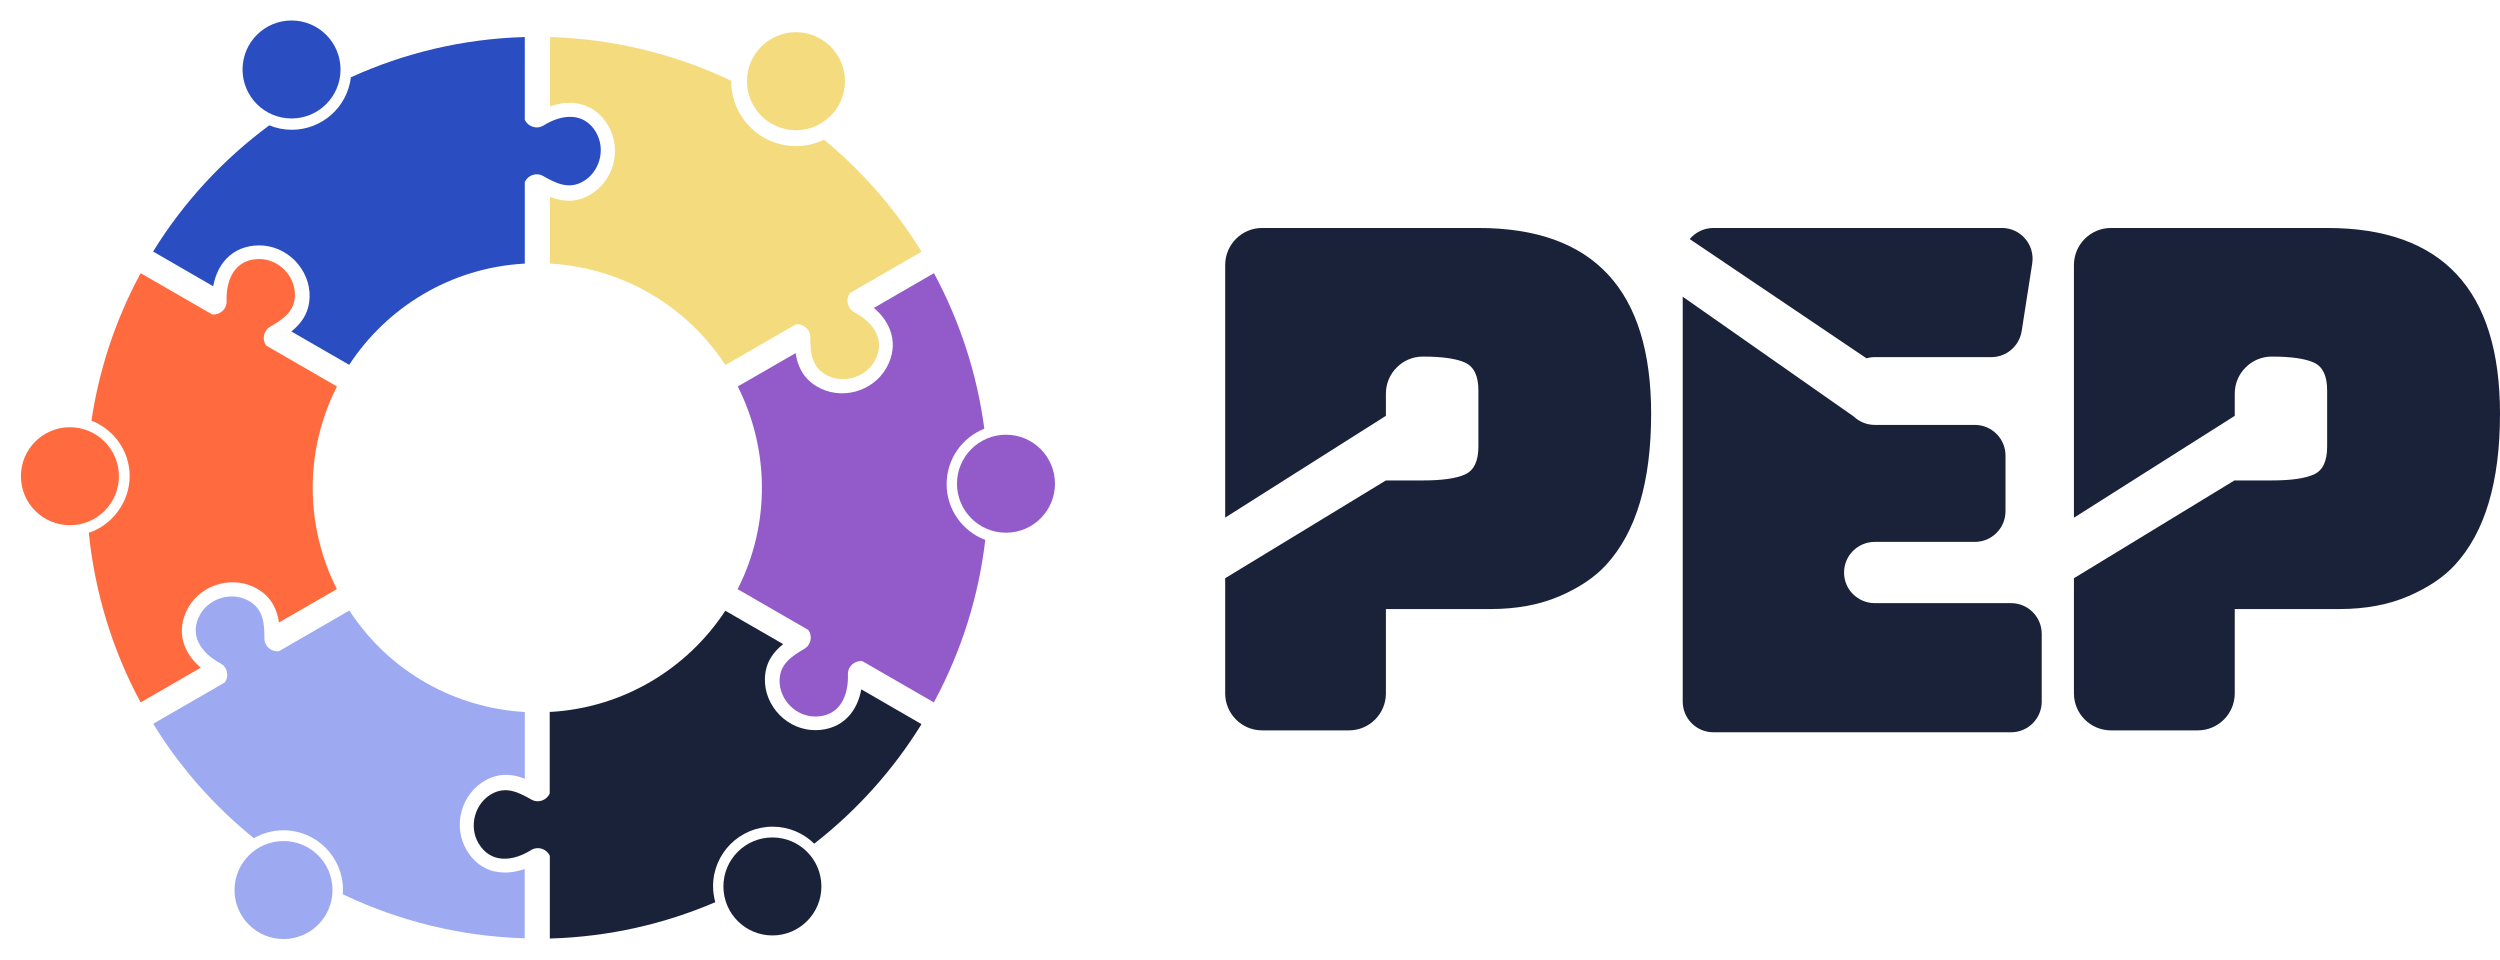 <?xml version="1.0" encoding="UTF-8"?>
<svg id="Layer_2" data-name="Layer 2" xmlns="http://www.w3.org/2000/svg" viewBox="0 0 236.76 90.94">
  <defs>
    <style>
      .cls-1 {
        fill: #f4db7d;
      }

      .cls-1, .cls-2, .cls-3, .cls-4, .cls-5, .cls-6 {
        stroke-width: 0px;
      }

      .cls-2 {
        fill: #2a4dc1;
      }

      .cls-3 {
        fill: #192238;
      }

      .cls-4 {
        fill: #9daaf2;
      }

      .cls-5 {
        fill: #935bca;
      }

      .cls-6 {
        fill: #ff6a3e;
      }
    </style>
  </defs>
  <g id="Layer_1-2" data-name="Layer 1">
    <g>
      <circle class="cls-6" cx="6.62" cy="45.1" r="4.64"/>
      <g>
        <g>
          <path class="cls-3" d="m177.55,33.82h11.04c1.43,0,2.64-1.04,2.87-2.46l1-6.41c.27-1.77-1.09-3.36-2.87-3.36h-27.32c-.9,0-1.7.41-2.25,1.05h0s16.74,11.29,16.74,11.29c.25-.07.52-.11.79-.11Z"/>
          <path class="cls-3" d="m190.46,57.12h-12.91c-.81,0-1.53-.33-2.06-.85-.53-.52-.85-1.25-.85-2.05,0-1.6,1.3-2.9,2.91-2.9h9.47c1.61,0,2.91-1.3,2.91-2.91v-5.27c0-1.6-1.3-2.9-2.91-2.9h-9.47c-.78,0-1.48-.31-2-.8l-16.19-11.34v38.34c0,1.61,1.3,2.91,2.91,2.91h28.19c1.6,0,2.9-1.3,2.9-2.91v-6.41c0-1.61-1.3-2.91-2.9-2.91Z"/>
        </g>
        <path class="cls-3" d="m140.01,21.59h-20.48c-1.93,0-3.5,1.57-3.5,3.51v23.92l15.22-9.64v-2.1c0-.97.39-1.85,1.03-2.48.63-.64,1.5-1.03,2.47-1.03,1.83,0,3.16.19,4,.57.84.39,1.26,1.26,1.26,2.63v5.33c0,1.37-.42,2.25-1.26,2.63-.84.38-2.17.57-4,.57h-3.5s-15.22,9.26-15.22,9.26v10.91c0,1.93,1.57,3.5,3.5,3.5h8.22c1.94,0,3.5-1.57,3.5-3.5v-7.99h9.9c2.49,0,4.67-.41,6.55-1.22,1.87-.81,3.35-1.8,4.41-2.97,2.84-3.09,4.26-7.86,4.26-14.31,0-11.72-5.45-17.59-16.36-17.59Z"/>
        <path class="cls-3" d="m220.39,21.59h-20.47c-1.94,0-3.51,1.57-3.51,3.51v23.93l15.23-9.65v-2.1c0-.97.39-1.85,1.03-2.48.63-.64,1.51-1.03,2.47-1.03,1.83,0,3.16.19,4,.57.84.39,1.25,1.26,1.25,2.63v5.33c0,1.37-.41,2.25-1.25,2.63-.84.38-2.17.57-4,.57h-3.5v-.02l-15.23,9.28v10.91c0,1.93,1.57,3.5,3.51,3.5h8.22c1.93,0,3.5-1.57,3.5-3.5v-7.99h9.9c2.48,0,4.66-.41,6.54-1.22s3.35-1.8,4.42-2.97c2.84-3.09,4.26-7.86,4.26-14.31,0-11.72-5.46-17.59-16.37-17.59Z"/>
      </g>
      <path class="cls-2" d="m56.46,12.54c-1.16-1.97-3.27-1.73-4.98-.66-.66.41-1.49.11-1.78-.54V3.51h-.11c-5.83.18-11.35,1.53-16.36,3.81-.33,2.8-2.71,4.97-5.6,4.97-.75,0-1.47-.15-2.13-.42-4.38,3.24-8.13,7.29-11,11.95l5.69,3.29c.19-1.04.61-1.94,1.25-2.61.78-.82,1.85-1.25,3.08-1.26,1.27-.01,2.51.52,3.42,1.45.91.93,1.42,2.18,1.38,3.44-.04,1.57-.86,2.57-1.73,3.26l5.48,3.16c3.58-5.46,9.6-9.17,16.51-9.58h.01s.11,0,.11,0v-7.73c.28-.63,1.07-.95,1.74-.57,1.2.68,2.38,1.28,3.72.55,1.63-.89,2.23-3.08,1.29-4.68Z"/>
      <path class="cls-4" d="m46.81,82.53c-1.1-.27-2.01-.97-2.63-2.04-.64-1.09-.81-2.43-.46-3.69.35-1.25,1.18-2.32,2.29-2.92,1.38-.75,2.66-.54,3.69-.13v-6.32c-6.52-.37-12.74-3.73-16.55-9.51h0s-.05-.11-.05-.11l-6.7,3.87c-.69.07-1.36-.46-1.36-1.22,0-1.38-.08-2.7-1.38-3.5-1.58-.97-3.79-.39-4.7,1.22-1.13,1.99.14,3.7,1.91,4.64.69.37.84,1.24.42,1.81l-6.78,3.91.05.09h0c2.6,4.21,5.83,7.8,9.48,10.75.83-.47,1.78-.75,2.8-.75,3.12,0,5.64,2.53,5.64,5.64,0,.14-.01.28-.02.42,5.38,2.57,11.26,4,17.23,4.17v-6.57c-1,.36-1.99.44-2.88.22Z"/>
      <path class="cls-5" d="m89.65,45.85c0-2.39,1.48-4.42,3.57-5.25-.68-5.15-2.3-10.14-4.77-14.73l-5.69,3.29c.81.69,1.37,1.5,1.63,2.39.32,1.08.16,2.23-.45,3.3-.62,1.1-1.7,1.91-2.96,2.24-1.26.33-2.6.14-3.67-.52-1.34-.82-1.8-2.03-1.96-3.13l-5.48,3.16c2.94,5.83,3.14,12.9.04,19.09h-.01s-.05.1-.05.1l6.7,3.87c.41.56.28,1.4-.38,1.79-1.19.7-2.3,1.42-2.34,2.95-.05,1.86,1.55,3.48,3.41,3.46,2.29-.02,3.13-1.97,3.06-3.98-.03-.78.65-1.34,1.36-1.27l6.78,3.91.05-.09h0c2.63-4.9,4.21-10.08,4.82-15.3-2.14-.8-3.66-2.86-3.66-5.28Z"/>
      <path class="cls-3" d="m81.57,65.28c-.19,1.04-.61,1.94-1.25,2.61-.78.82-1.85,1.25-3.08,1.26-1.27.01-2.51-.52-3.42-1.45-.91-.93-1.42-2.18-1.38-3.44.04-1.57.86-2.57,1.73-3.26l-5.48-3.16c-3.58,5.46-9.6,9.17-16.51,9.58h-.01s-.11,0-.11,0v7.73c-.28.63-1.07.95-1.74.57-1.2-.68-2.38-1.28-3.72-.55-1.63.89-2.23,3.08-1.29,4.68,1.16,1.97,3.27,1.73,4.98.66.66-.41,1.49-.11,1.78.54v7.83h.11c5.51-.17,10.76-1.38,15.56-3.44-.13-.48-.21-.99-.21-1.51,0-3.12,2.53-5.64,5.64-5.64,1.53,0,2.92.61,3.94,1.61,4.02-3.13,7.48-6.97,10.16-11.32l-5.69-3.29Z"/>
      <path class="cls-6" d="m31.85,36.7h.01s.05-.1.05-.1l-6.7-3.87c-.41-.56-.28-1.4.38-1.79,1.19-.7,2.3-1.42,2.34-2.95.05-1.86-1.55-3.48-3.41-3.46-2.29.02-3.13,1.97-3.06,3.98.03.78-.65,1.34-1.36,1.27l-6.78-3.91-.05.09h0c-2.39,4.45-3.9,9.14-4.61,13.88,2.11.81,3.62,2.86,3.62,5.26s-1.62,4.61-3.87,5.36c.57,5.61,2.22,11.08,4.91,16.06l5.69-3.29c-.81-.69-1.37-1.5-1.63-2.39-.32-1.08-.16-2.23.45-3.3.62-1.1,1.7-1.91,2.96-2.24,1.26-.33,2.6-.14,3.67.52,1.34.82,1.8,2.03,1.96,3.13l5.48-3.16c-2.94-5.83-3.14-12.9-.04-19.09Z"/>
      <path class="cls-1" d="m80.91,29.56c-.69-.37-.84-1.24-.42-1.81l6.78-3.91-.05-.09h0c-2.53-4.1-5.65-7.61-9.18-10.52-.8.39-1.7.61-2.65.61-3.39,0-6.14-2.75-6.14-6.14,0-.02,0-.03,0-.05-5.36-2.55-11.21-3.97-17.16-4.14v6.57c1-.36,1.99-.44,2.88-.22,1.1.27,2.01.97,2.63,2.04.64,1.09.81,2.43.46,3.69-.35,1.25-1.18,2.32-2.29,2.92-1.38.75-2.66.54-3.69.13v6.32c6.52.37,12.74,3.73,16.55,9.51h0s.05.11.05.11l6.7-3.87c.69-.07,1.36.46,1.36,1.22,0,1.38.08,2.7,1.38,3.5,1.58.97,3.79.39,4.7-1.22,1.13-1.99-.14-3.7-1.91-4.64Z"/>
      <circle class="cls-1" cx="75.38" cy="7.69" r="4.64"/>
      <circle class="cls-2" cx="27.61" cy="6.58" r="4.64"/>
      <circle class="cls-4" cx="26.85" cy="84.29" r="4.64"/>
      <circle class="cls-3" cx="73.15" cy="83.95" r="4.64"/>
      <circle class="cls-5" cx="95.27" cy="45.81" r="4.64"/>
    </g>
  </g>
</svg>